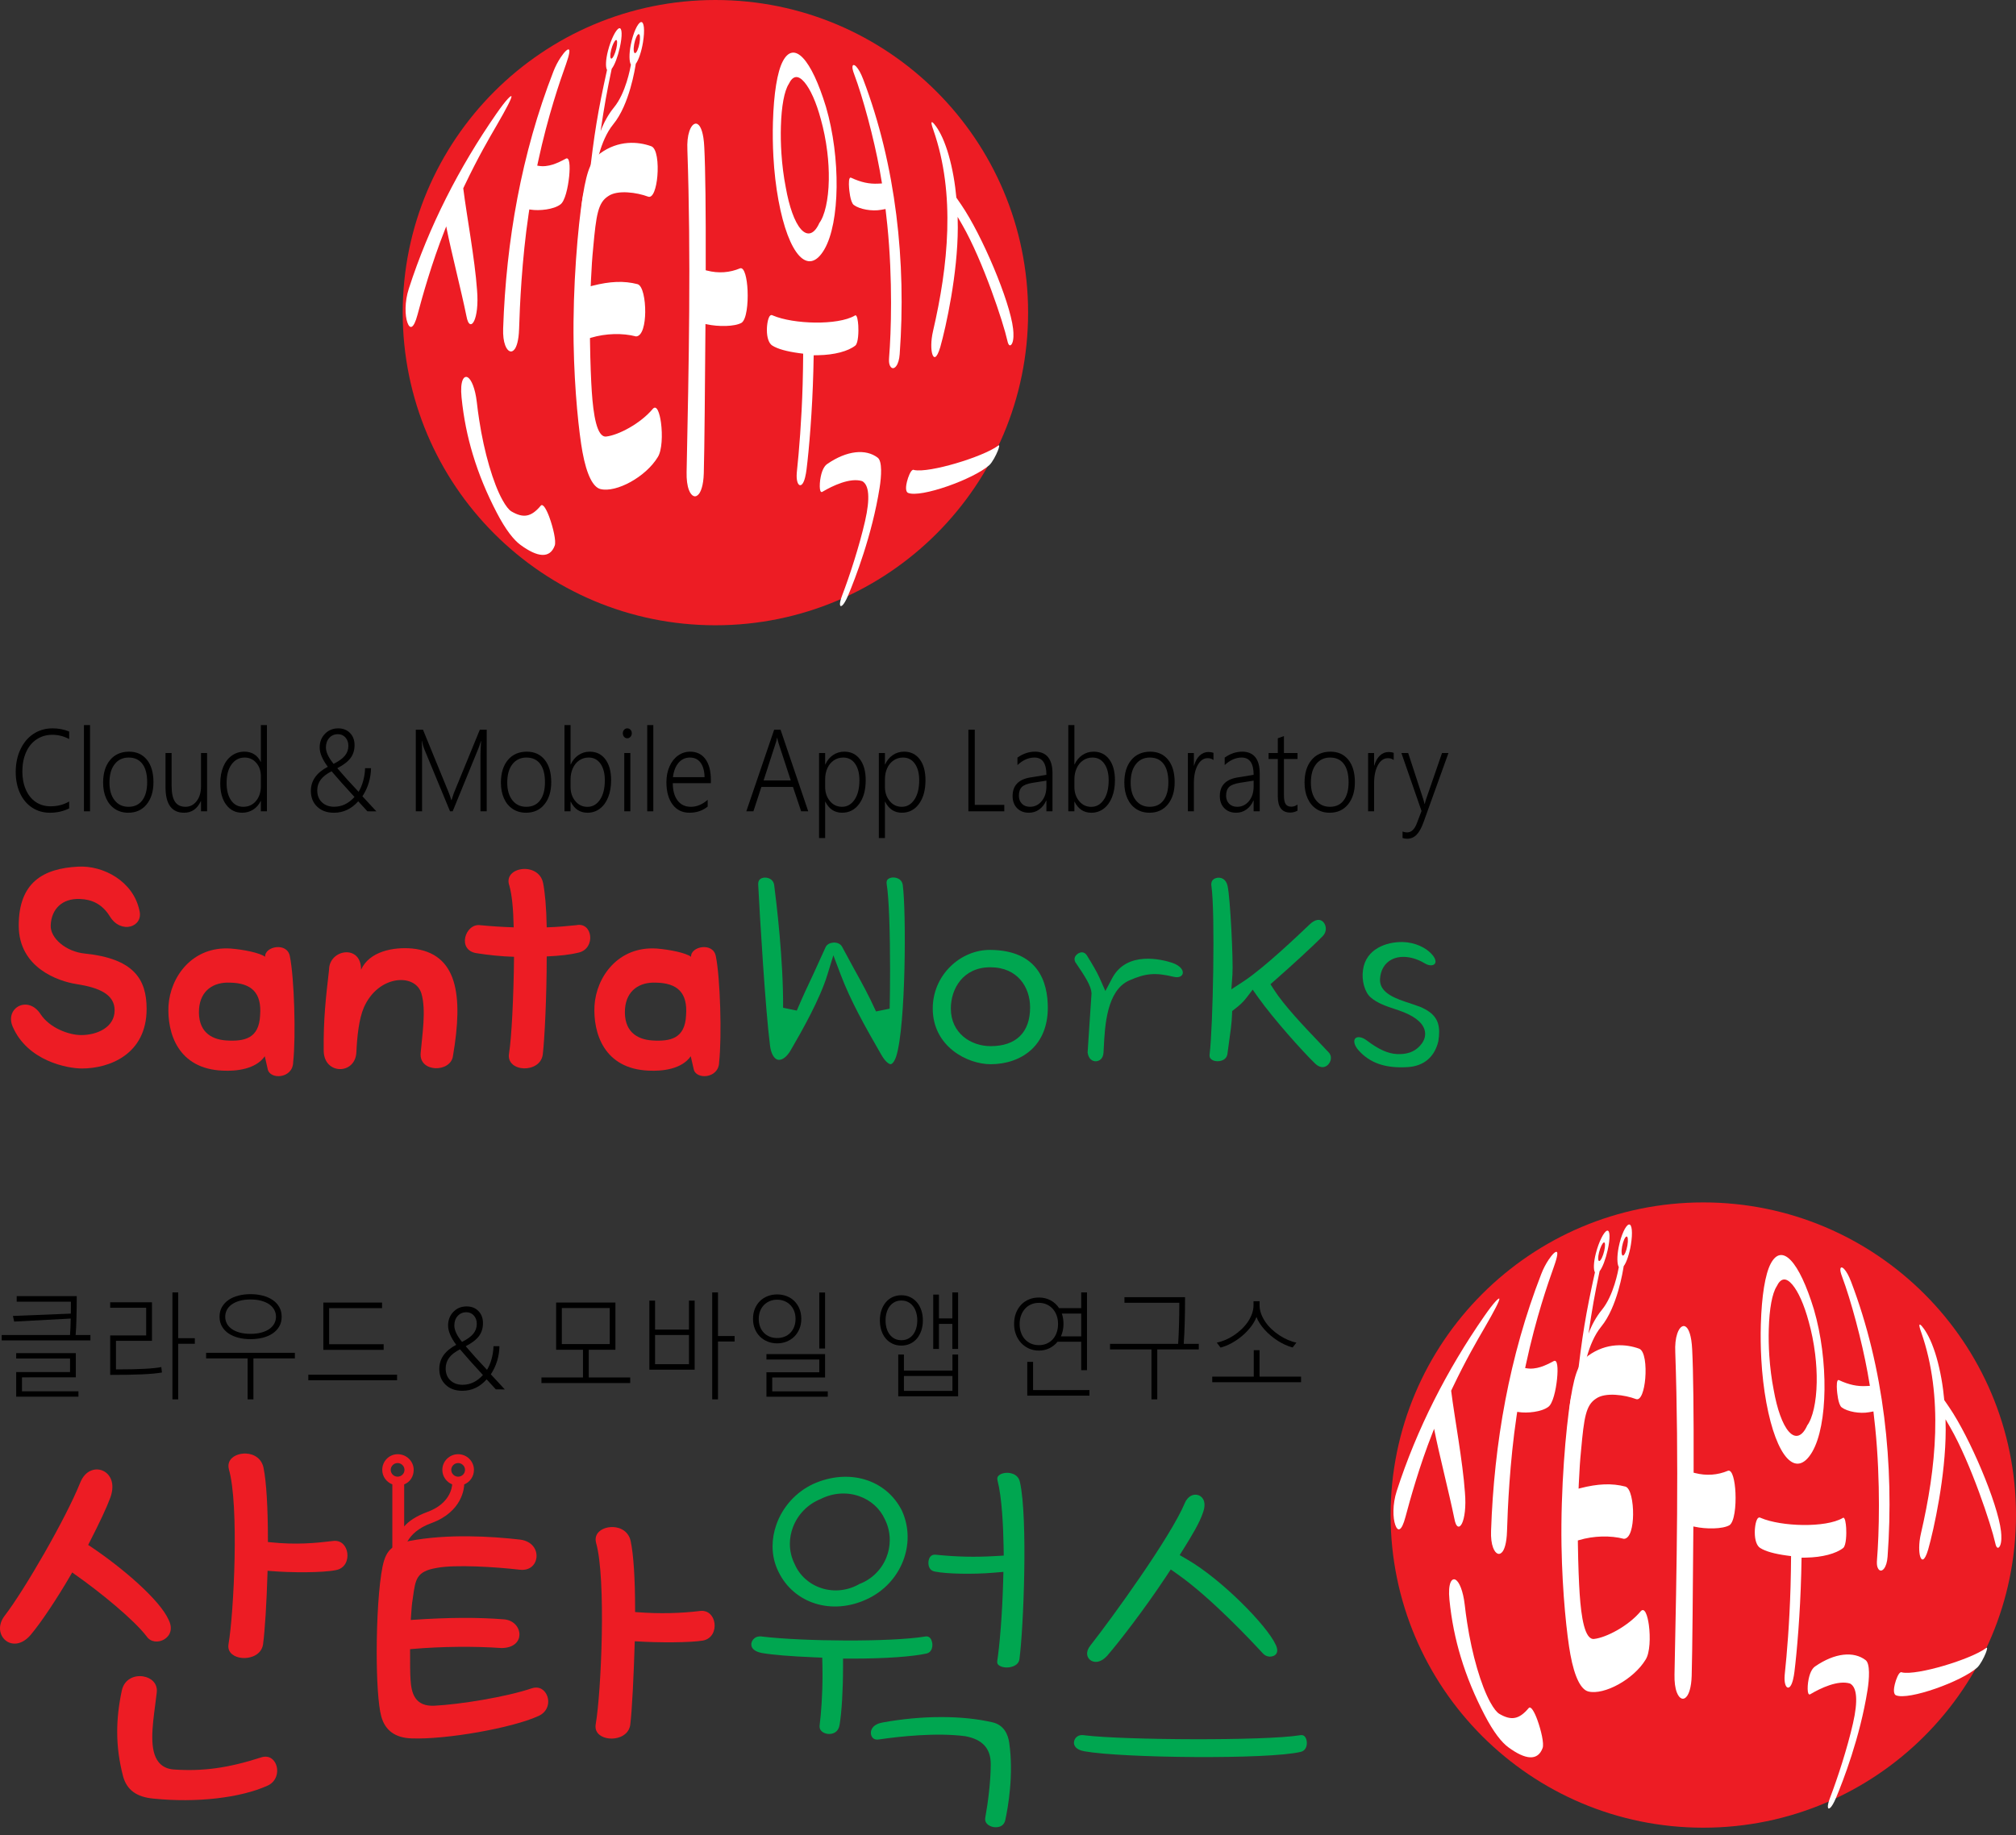 <?xml version="1.0" encoding="utf-8"?>
<!-- Generator: Adobe Illustrator 12.0.0, SVG Export Plug-In . SVG Version: 6.00 Build 51448)  -->
<!DOCTYPE svg PUBLIC "-//W3C//DTD SVG 1.1//EN" "http://www.w3.org/Graphics/SVG/1.1/DTD/svg11.dtd">
<svg  version="1.1" id="Layer_1" xmlns="http://www.w3.org/2000/svg" xmlns:xlink="http://www.w3.org/1999/xlink" width="375.489" height="341.852"
	 viewBox="0 0 375.489 341.852" overflow="visible" enable-background="new 0 0 375.489 341.852" xml:space="preserve">
<rect x="0" y="0" width="375.489" height="341.852" fill="#333333" stroke="none"/>
<g>
	<path fill="#ED1C24" d="M191.489,58.242C191.489,26.076,165.411,0,133.248,0c-32.169,0-58.242,26.076-58.242,58.242
		c0,32.165,26.073,58.241,58.242,58.241C165.411,116.483,191.489,90.407,191.489,58.242z"/>
	<g>
		<path fill="#FFFFFF" d="M119.759,7.884c0.37-2.256,0.208-3.911-0.386-3.766c-0.593,0.145-1.458,2.017-1.894,4.249
			c-0.331,1.696-0.295,3.133,0.032,3.682c-0.13,0.701-0.954,5.289-3.16,7.969c-1.032,1.255-1.897,2.831-2.49,4.427
			c0.718-4.847,1.136-7.184,2.071-11.63c0.564-0.715,1.132-2.271,1.508-3.948c0.495-2.207,0.447-3.785-0.13-3.599
			c-0.575,0.186-1.518,2.039-2.077,4.215c-0.425,1.653-0.474,3.044-0.171,3.544c-1.696,7.661-2.396,11.847-3.38,20.637
			c-0.593,0.757-1.153,2.499-1.346,4.507c-0.254,2.643,0.204,4.817,0.985,4.764c0.779-0.053,1.578-2.339,1.802-5.013
			c0.17-2.032,0.019-3.725-0.418-4.371c0.061-0.569,0.091-0.853,0.155-1.418c0.058-0.511,0.812-5.881,3.367-8.986
			c3.026-3.676,4.063-10.465,4.19-11.267C118.954,11.177,119.478,9.599,119.759,7.884z M114.732,7.453
			c0.26-0.078,0.281,0.635,0.059,1.588s-0.62,1.803-0.892,1.875c-0.271,0.071-0.307-0.659-0.072-1.606S114.474,7.53,114.732,7.453z
			 M109.514,40.163c-0.335,0.027-0.529-0.92-0.423-2.061c0.106-1.15,0.473-2.118,0.802-2.151c0.332-0.033,0.511,0.887,0.41,2.042
			C110.203,39.14,109.852,40.136,109.514,40.163z M118.303,9.901c-0.276,0.055-0.363-0.706-0.183-1.677s0.555-1.811,0.819-1.87
			c0.27-0.061,0.341,0.684,0.172,1.66S118.585,9.845,118.303,9.901z"/>
		<path fill="#FFFFFF" d="M104.424,10.699c-0.5,0.752-0.979,1.654-1.358,2.636c0.002-0.005,0.003-0.008,0.005-0.013
			c-5.951,15.299-8.8,31.529-9.358,47.878c-0.044,1.3,0.089,2.353,0.383,3.128c0.462,1.218,1.217,1.504,1.793,0.676
			c0.27-0.387,0.727-1.406,0.796-3.763c0.125-4.223,0.508-12.879,1.776-21.406c0.049-0.331,0.076-0.496,0.127-0.825
			c0.089,0.016,0.134,0.024,0.223,0.04c1.66,0.263,4.317-0.025,5.547-0.953c0.867-0.575,1.438-3.152,1.65-5.245
			c0.196-1.931,0.092-3.675-0.616-3.296c-1.543,0.828-3.259,1.664-5.153,1.329c-0.071-0.012-0.106-0.017-0.177-0.029
			c0.056-0.267,0.084-0.4,0.141-0.666c1.898-8.828,4.123-15.149,5.216-18.222c0.722-2.03,0.678-2.56,0.577-2.702
			C105.806,8.997,105.156,9.598,104.424,10.699z M92.461,21.175l0.004-0.007C85.503,31.194,79.88,42.2,76.145,53.774
			c-0.799,2.475-0.726,5.017-0.269,6.306c0.443,1.25,1.152,1.322,1.896-1.478c0.843-3.173,2.622-9.583,5.078-15.766
			c0.106-0.267,0.16-0.401,0.268-0.668c0.027,0.159,0.041,0.238,0.069,0.398c0.833,4.239,2.717,11.555,3.684,16.3
			c0.323,1.838,0.989,1.854,1.435,0.927c0.451-0.936,0.788-2.991,0.542-5.792c-0.397-5.696-1.968-14.11-2.529-18.651
			c-0.014-0.109-0.021-0.163-0.035-0.271c0.103-0.219,0.154-0.329,0.258-0.548c2.511-5.263,4.543-8.733,5.921-11.104
			c1.961-3.373,2.855-5.157,2.801-5.474C95.215,17.673,94.295,18.534,92.461,21.175z M85.966,74.038
			c0.385,3.848,1.105,7.324,2.1,10.626c1.127,3.744,2.602,7.276,4.454,10.839c1.679,3.23,3.171,5.085,4.406,5.995
			c3.194,2.353,5.486,2.594,6.391,0.156c0.307-0.826-0.284-3.338-0.979-5.258c-0.5-1.382-1.198-2.692-1.617-2.192
			c-1.78,2.124-3.239,2.364-5.447,1.081c-0.486-0.283-1.061-1.009-1.695-2.154c-1.713-3.091-3.409-8.839-4.321-14.865
			c-0.204-1.33-0.293-2.003-0.45-3.36c-0.304-2.588-1.025-4.195-1.661-4.59C86.415,69.862,85.65,70.881,85.966,74.038z"/>
		<path fill="#FFFFFF" d="M158.772,12.606c0.006,0.136,0.029,0.345,0.156,0.744c0.041,0.13,0.099,0.295,0.167,0.477
			c1.624,4.316,3.672,11.914,4.756,17.884c0.177,0.979,0.261,1.472,0.424,2.464c-0.274,0.013-0.41,0.02-0.686,0.034
			c-1.636,0.093-3.218-0.233-5.062-1.096c-0.47-0.22-0.443,1.057-0.386,1.852c0.021,0.278,0.201,2.708,0.882,3.217
			c1.081,0.809,3.39,1.219,5.096,0.904c0.328-0.059,0.49-0.089,0.815-0.146c0.143,1.183,0.21,1.78,0.331,2.979
			c1.038,10.24,0.702,20.159,0.343,24.534c-0.066,0.806-0.021,1.162,0.071,1.457c0.217,0.693,0.738,0.973,1.25,0.281
			c0.344-0.465,0.566-1.212,0.64-2.209c1.251-17.068-0.674-35.167-6.8-51.22c-0.428-1.12-0.867-1.894-1.271-2.331
			C159.053,11.949,158.746,12.014,158.772,12.606z M145.811,11.394c-1.04,1.954-1.693,6.027-1.847,11.324
			c-0.061,2.101-0.037,4.281,0.086,6.494c0.156,2.805,0.47,5.539,0.938,8.081c1.879,10.231,5.57,14.271,8.547,9.178
			c2.919-4.993,3.075-17.101,0.305-26.562C151.101,10.939,147.891,7.485,145.811,11.394z M149.843,15.327
			c1.081,1.282,2.183,3.694,3.042,6.896c0.508,1.799,0.935,3.9,1.194,6.023c0.221,1.803,0.319,3.575,0.29,5.269
			c-0.063,3.703-0.754,6.697-1.798,8.079c0.034-0.064,0.051-0.097,0.085-0.162c-0.941,2.189-2.239,2.675-3.486,1.254
			c-1.175-1.328-2.185-4.191-2.815-7.764c-0.4-2.035-0.67-4.184-0.813-6.354c-0.113-1.724-0.144-3.42-0.097-5.017
			c0.109-3.778,0.63-6.599,1.464-7.9C147.678,14.035,148.673,13.938,149.843,15.327z M159.215,58.785
			c-0.008,0.008-0.013,0.011-0.021,0.019c-3.18,1.842-11.405,1.607-15.246-0.032c-0.764-0.478-1.049,1.284-1.102,2.282
			c-0.004,0.166-0.006,0.249-0.01,0.414c-0.003,1.432,0.369,2.51,1.012,2.911c1.026,0.64,2.681,1.091,4.953,1.404
			c0.318,0.042,0.478,0.063,0.795,0.104c-0.01,1.126-0.017,1.687-0.034,2.805c-0.021,1.163-0.033,1.744-0.063,2.896
			c-0.196,6.794-0.694,12.676-1.045,15.954c-0.006,0.048-0.053,0.565-0.053,0.565c-0.049,0.688-0.018,1.199,0.103,1.621
			c0.199,0.697,0.593,0.868,0.958,0.398c0.413-0.532,0.643-1.747,0.759-2.673c0.471-3.765,1.072-10.842,1.265-18.294
			c0.03-1.184,0.045-1.779,0.065-2.973c0.337-0.006,0.504-0.008,0.84-0.014c3.034-0.054,5.605-0.743,6.936-1.813
			c0.551-0.513,0.597-2.65,0.532-3.705C159.806,59.822,159.648,58.482,159.215,58.785z M154.086,86.429
			c-0.004,0.004-0.006,0.006-0.01,0.01c-0.32,0.209-0.895,0.795-1.215,2.386c-0.163,0.814-0.22,1.732-0.141,2.288
			c0.073,0.511,0.254,0.672,0.538,0.457c1.772-1.047,5.079-2.652,7.326-1.939c1.284,0.692,1.508,3.189,0.539,7.431
			c-1.068,4.677-2.889,10.253-4.249,13.806c-0.699,1.827-0.336,2.021-0.293,2.035c0.046,0.016,0.498,0.131,1.398-2.013
			c1.276-3.041,4.448-11.191,5.849-20.009c0.346-2.175,0.511-4.963-0.351-5.618C161.253,83.568,157.736,83.913,154.086,86.429z"/>
		<path fill="#FFFFFF" d="M173.871,24.293c-0.005-0.013-0.008-0.021-0.013-0.034c4.158,11.938,2.727,25.329-0.072,37.401
			c-0.449,1.933-0.371,3.513-0.154,4.259c0.254,0.873,0.812,1.061,1.5-1.262c1.075-3.801,3.254-13.711,3.262-22.272
			c0-0.802-0.007-1.199-0.028-1.983c0.356,0.61,0.533,0.915,0.884,1.524c3.835,6.683,7.66,18.271,8.37,21.512
			c0.252,1.234,0.67,0.976,0.885,0.541c0.324-0.657,0.293-1.851,0.188-2.749c-0.601-5.172-5.791-17.434-9.648-23.074
			c-0.364-0.535-0.55-0.802-0.918-1.338c-0.072-0.767-0.116-1.147-0.212-1.896c-0.349-2.755-1.016-5.682-1.77-7.731
			c-0.809-2.291-1.727-3.624-2.199-4.15C173.458,22.497,173.267,22.628,173.871,24.293z M169.389,88.371
			c-0.188,0.414-0.354,0.913-0.472,1.394c-0.049,0.199-0.087,0.387-0.113,0.564c-0.166,1.095,0.133,1.407,0.328,1.49
			c2.333,0.989,12.246-2.573,15.13-5.167c0.546-0.491,1.264-1.858,1.587-2.68c0.231-0.591,0.414-1.244,0.045-0.936
			c-0.006,0.004-0.009,0.007-0.015,0.011s-0.009,0.007-0.015,0.011c-2.871,2.091-12.762,5.089-15.592,4.504
			c-0.007-0.001-0.011-0.003-0.018-0.004c-0.005-0.005-0.008-0.008-0.013-0.013C170.066,87.458,169.774,87.523,169.389,88.371z"/>
		<path fill="#FFFFFF" d="M128.393,24.452c-0.302,0.901-0.432,2.096-0.364,3.471c-0.001-0.008-0.001-0.012-0.003-0.02
			c0.69,19.976,0.267,40.126-0.143,60.05c-0.028,1.381,0.116,2.508,0.434,3.334c0.483,1.253,1.268,1.533,1.891,0.685
			c0.292-0.398,0.807-1.434,0.876-3.807c0.131-4.482,0.225-16.832,0.304-26.838c0.003-0.384,0.006-0.577,0.009-0.962
			c0.108,0.021,0.163,0.032,0.271,0.053c2.091,0.46,5.19,0.449,6.457-0.289c0.915-0.62,1.224-3.563,1.115-6.007
			c-0.1-2.244-0.572-4.382-1.389-4.138c-1.935,0.821-4.03,0.974-6.164,0.425c-0.098-0.025-0.147-0.037-0.245-0.062
			c0.001-0.334,0.001-0.502,0.002-0.836c0.028-10.345-0.058-17.983-0.268-22.095c-0.127-2.754-0.684-3.742-1.003-4.091
			C129.573,22.67,128.834,23.134,128.393,24.452z M111.753,28.592c-1.503,1.247-2.342,2.557-3.205,7.887
			c-0.921,5.691-1.888,16.941-1.711,27.452c0.151,8.97,1.02,16.842,1.654,20.291c0.792,4.3,1.985,6.553,3.355,6.889
			c2.93,0.718,8.438-2.26,10.669-5.958c0.798-1.247,0.902-4.179,0.593-6.443c-0.232-1.698-0.766-3.377-1.517-2.548
			c-2.316,2.769-6.431,4.911-8.687,5.161c-1.742,0.192-2.391-4.073-2.682-8.392c-0.136-2.012-0.276-5.447-0.327-9.137
			c-0.004-0.326-0.007-0.489-0.011-0.816c0.091-0.027,0.137-0.041,0.229-0.068c2.682-0.801,5.813-0.901,8.354-0.237
			c1.221-0.056,1.678-2.359,1.706-4.486c0.03-2.359-0.457-4.998-1.442-5.253c-2.507-0.65-5.118-0.538-8.427,0.311
			c-0.113,0.031-0.17,0.046-0.284,0.077c0.017-0.4,0.025-0.601,0.044-1c0.116-2.532,0.244-4.404,0.406-5.982
			c-0.005,0.04,0.026-0.298,0.026-0.298c0.542-5.945,0.88-8.284,2.766-9.486c1.726-1.246,5.405-0.698,7.445,0.075
			c0.938,0.356,1.549-1.671,1.732-3.83c0.203-2.401-0.081-5.172-1.137-5.555C118.868,26.364,115.211,26.058,111.753,28.592z"/>
	</g>
</g>
<g>
	<path d="M12.881,150.6c-1.078,0.537-2.271,0.806-3.578,0.806c-1.239,0-2.346-0.318-3.318-0.955s-1.726-1.534-2.258-2.69
		c-0.533-1.157-0.799-2.465-0.799-3.925c0-1.583,0.294-2.998,0.883-4.244s1.402-2.209,2.439-2.887
		c1.038-0.679,2.213-1.018,3.527-1.018c1.121,0,2.156,0.196,3.104,0.589v1.405c-0.992-0.53-2.032-0.796-3.123-0.796
		c-1.115,0-2.101,0.288-2.955,0.862c-0.855,0.575-1.509,1.383-1.961,2.422c-0.453,1.04-0.679,2.228-0.679,3.563
		c0,1.253,0.217,2.377,0.65,3.372c0.434,0.995,1.047,1.761,1.84,2.298s1.717,0.806,2.77,0.806c1.289,0,2.441-0.3,3.458-0.898V150.6z
		"/>
	<path d="M15.635,151.14v-16.063h1.134v16.063H15.635z"/>
	<path d="M23.881,151.405c-0.93,0-1.749-0.231-2.458-0.692c-0.709-0.461-1.256-1.117-1.64-1.968
		c-0.384-0.851-0.576-1.834-0.576-2.95c0-1.77,0.432-3.173,1.296-4.21c0.864-1.036,2.042-1.555,3.535-1.555
		c1.406,0,2.514,0.503,3.326,1.509c0.812,1.005,1.217,2.396,1.217,4.174c0,1.708-0.421,3.084-1.264,4.127
		C26.476,150.884,25.33,151.405,23.881,151.405z M23.964,141.125c-1.096,0-1.966,0.412-2.61,1.235
		c-0.644,0.823-0.966,1.965-0.966,3.425c0,1.385,0.319,2.483,0.957,3.296c0.638,0.813,1.501,1.219,2.592,1.219
		c1.108,0,1.964-0.402,2.568-1.208c0.604-0.806,0.906-1.929,0.906-3.369c0-1.494-0.297-2.634-0.892-3.419
		S25.072,141.125,23.964,141.125z"/>
	<path d="M37.438,151.14v-1.881H37.4c-0.669,1.431-1.705,2.146-3.105,2.146c-2.312,0-3.467-1.587-3.467-4.762v-6.363h1.134v6.104
		c0,1.35,0.211,2.34,0.632,2.97c0.422,0.63,1.072,0.945,1.953,0.945c0.836,0,1.528-0.351,2.073-1.053
		c0.546-0.703,0.818-1.622,0.818-2.758v-6.208h1.134v10.859H37.438z"/>
	<path d="M48.587,151.14v-1.922H48.55c-0.329,0.688-0.794,1.225-1.398,1.609c-0.604,0.386-1.29,0.578-2.058,0.578
		c-1.227,0-2.211-0.492-2.955-1.478c-0.743-0.984-1.115-2.321-1.115-4.009c0-1.15,0.186-2.173,0.557-3.068
		c0.372-0.896,0.901-1.589,1.589-2.082s1.465-0.739,2.332-0.739c1.418,0,2.434,0.634,3.047,1.901h0.037v-6.854h1.133v16.063H48.587z
		 M48.587,144.576c0-0.985-0.285-1.807-0.855-2.464c-0.569-0.658-1.294-0.987-2.174-0.987c-0.997,0-1.806,0.424-2.425,1.271
		c-0.619,0.847-0.929,1.994-0.929,3.44c0,1.377,0.278,2.466,0.836,3.265s1.31,1.198,2.258,1.198c0.991,0,1.787-0.363,2.388-1.09
		c0.601-0.727,0.901-1.651,0.901-2.774V144.576z"/>
	<path d="M70.104,151.15l-1.673-0.01l-1.71-1.866c-1.258,1.421-2.767,2.132-4.526,2.132c-1.295,0-2.335-0.375-3.118-1.125
		c-0.784-0.75-1.176-1.735-1.176-2.954c0-1.886,1.052-3.38,3.156-4.481c-1.011-1.35-1.516-2.551-1.516-3.604
		c0-1.013,0.326-1.858,0.979-2.536s1.474-1.018,2.464-1.018c0.916,0,1.653,0.289,2.213,0.868c0.56,0.579,0.84,1.326,0.84,2.242
		c0,0.95-0.251,1.76-0.753,2.428s-1.324,1.294-2.464,1.88c1.146,1.35,2.47,2.816,3.97,4.4c0.359-0.592,0.644-1.272,0.855-2.04
		c0.21-0.768,0.329-1.555,0.353-2.36h1.106c-0.037,1.907-0.571,3.653-1.601,5.237L70.104,151.15z M66.025,148.468
		c-1.803-1.957-3.225-3.553-4.266-4.786c-0.921,0.468-1.596,0.991-2.025,1.569c-0.43,0.578-0.645,1.243-0.645,1.993
		c0,0.929,0.292,1.669,0.877,2.22s1.341,0.826,2.27,0.826C63.673,150.29,64.936,149.683,66.025,148.468z M62.135,142.298
		c0.957-0.476,1.654-0.978,2.093-1.508c0.438-0.53,0.657-1.15,0.657-1.859c0-0.62-0.183-1.134-0.547-1.544
		c-0.365-0.409-0.829-0.614-1.391-0.614c-0.662,0-1.201,0.23-1.618,0.692s-0.626,1.057-0.626,1.787
		C60.703,140.111,61.18,141.127,62.135,142.298z"/>
	<path d="M89.491,151.14v-10.573c0-0.468,0.037-1.302,0.111-2.501h-0.037c-0.192,0.641-0.347,1.1-0.465,1.375l-4.787,11.699h-0.493
		l-4.806-11.617c-0.148-0.358-0.291-0.854-0.428-1.488H78.55c0.044,0.579,0.065,1.375,0.065,2.387v10.718h-1.171v-15.203h1.339
		l4.759,11.627c0.186,0.441,0.356,0.934,0.511,1.478h0.056c0.205-0.655,0.339-1.071,0.404-1.25s1.684-4.131,4.857-11.854h1.283
		v15.203H89.491z"/>
	<path d="M97.969,151.405c-0.929,0-1.748-0.231-2.457-0.692c-0.709-0.461-1.256-1.117-1.64-1.968
		c-0.384-0.851-0.576-1.834-0.576-2.95c0-1.77,0.432-3.173,1.296-4.21c0.864-1.036,2.042-1.555,3.535-1.555
		c1.406,0,2.515,0.503,3.326,1.509c0.811,1.005,1.217,2.396,1.217,4.174c0,1.708-0.421,3.084-1.264,4.127
		C100.564,150.884,99.418,151.405,97.969,151.405z M98.053,141.125c-1.097,0-1.967,0.412-2.61,1.235
		c-0.645,0.823-0.966,1.965-0.966,3.425c0,1.385,0.319,2.483,0.957,3.296s1.502,1.219,2.592,1.219c1.108,0,1.965-0.402,2.569-1.208
		s0.906-1.929,0.906-3.369c0-1.494-0.297-2.634-0.892-3.419C100.013,141.518,99.161,141.125,98.053,141.125z"/>
	<path d="M106.269,149.352v1.788h-1.133v-16.063h1.133v7.33h0.037c0.335-0.737,0.813-1.317,1.436-1.741s1.324-0.636,2.104-0.636
		c1.226,0,2.195,0.474,2.908,1.422c0.712,0.948,1.068,2.249,1.068,3.904c0,1.186-0.183,2.239-0.548,3.159s-0.882,1.632-1.551,2.135
		s-1.434,0.755-2.294,0.755c-1.406,0-2.447-0.685-3.122-2.054H106.269z M106.269,146.607c0,1.041,0.296,1.919,0.888,2.632
		c0.591,0.714,1.342,1.071,2.252,1.071c0.96,0,1.74-0.445,2.341-1.334c0.601-0.89,0.901-2.096,0.901-3.621
		c0-1.289-0.27-2.316-0.808-3.082c-0.539-0.766-1.273-1.148-2.202-1.148c-0.65,0-1.232,0.175-1.746,0.522
		c-0.514,0.349-0.914,0.835-1.198,1.459c-0.285,0.624-0.428,1.315-0.428,2.073V146.607z"/>
	<path d="M116.829,137.536c-0.223,0-0.417-0.087-0.581-0.263s-0.246-0.401-0.246-0.677c0-0.241,0.079-0.453,0.237-0.635
		s0.354-0.274,0.59-0.274s0.436,0.084,0.6,0.253c0.164,0.169,0.246,0.388,0.246,0.656c0,0.262-0.082,0.483-0.246,0.666
		S117.064,137.536,116.829,137.536z M116.272,151.14V140.28h1.133v10.859H116.272z"/>
	<path d="M120.548,151.14v-16.063h1.134v16.063H120.548z"/>
	<path d="M125.311,145.896c0,1.365,0.296,2.44,0.888,3.226s1.417,1.178,2.477,1.178c1.103,0,2.147-0.434,3.132-1.303v1.261
		c-0.948,0.765-2.079,1.147-3.393,1.147c-1.332,0-2.381-0.511-3.146-1.534c-0.765-1.022-1.147-2.416-1.147-4.179
		c0-1.061,0.19-2.027,0.571-2.898s0.911-1.55,1.589-2.035s1.429-0.729,2.253-0.729c1.227,0,2.178,0.461,2.854,1.384
		c0.675,0.923,1.013,2.213,1.013,3.873v0.609H125.311z M131.23,144.78c-0.025-1.156-0.272-2.055-0.743-2.695
		c-0.471-0.64-1.131-0.96-1.979-0.96c-0.861,0-1.571,0.327-2.129,0.981c-0.558,0.653-0.904,1.545-1.041,2.674H131.23z"/>
	<path d="M149.218,151.14l-1.523-4.542h-5.882l-1.487,4.542h-1.319l5.185-15.203h1.189l5.157,15.203H149.218z M144.765,137.455
		h-0.037c-0.037,0.228-0.088,0.454-0.153,0.678c-0.065,0.224-0.849,2.643-2.351,7.257h5.063l-2.244-6.838
		C144.92,138.179,144.827,137.813,144.765,137.455z"/>
	<path d="M153.688,149.35v6.774h-1.134V140.28h1.134v2.128h0.037c0.334-0.744,0.812-1.327,1.431-1.747
		c0.619-0.421,1.322-0.631,2.108-0.631c1.227,0,2.196,0.474,2.908,1.421c0.712,0.947,1.068,2.247,1.068,3.9
		c0,1.832-0.402,3.299-1.208,4.401c-0.805,1.103-1.867,1.653-3.187,1.653c-1.394,0-2.434-0.685-3.121-2.056H153.688z
		 M153.688,146.602c0,1.033,0.294,1.908,0.882,2.624c0.589,0.716,1.342,1.074,2.258,1.074c0.96,0,1.74-0.444,2.341-1.333
		s0.901-2.094,0.901-3.616c0-1.288-0.27-2.314-0.809-3.079s-1.272-1.147-2.201-1.147c-0.656,0-1.243,0.176-1.761,0.527
		c-0.517,0.352-0.915,0.835-1.193,1.452c-0.279,0.617-0.418,1.307-0.418,2.071V146.602z"/>
	<path d="M164.824,149.35v6.774h-1.134V140.28h1.134v2.128h0.037c0.334-0.744,0.812-1.327,1.431-1.747
		c0.619-0.421,1.322-0.631,2.108-0.631c1.227,0,2.196,0.474,2.908,1.421c0.712,0.947,1.068,2.247,1.068,3.9
		c0,1.832-0.402,3.299-1.208,4.401c-0.805,1.103-1.867,1.653-3.187,1.653c-1.394,0-2.434-0.685-3.121-2.056H164.824z
		 M164.824,146.602c0,1.033,0.294,1.908,0.882,2.624c0.589,0.716,1.342,1.074,2.258,1.074c0.96,0,1.74-0.444,2.341-1.333
		s0.901-2.094,0.901-3.616c0-1.288-0.27-2.314-0.809-3.079s-1.272-1.147-2.201-1.147c-0.656,0-1.243,0.176-1.761,0.527
		c-0.517,0.352-0.915,0.835-1.193,1.452c-0.279,0.617-0.418,1.307-0.418,2.071V146.602z"/>
	<path d="M180.368,151.14v-15.203h1.189v14.005h5.498v1.198H180.368z"/>
	<path d="M194.897,151.14v-1.997h-0.037c-0.316,0.709-0.754,1.264-1.312,1.663s-1.19,0.599-1.897,0.599
		c-0.924,0-1.664-0.284-2.219-0.853s-0.832-1.318-0.832-2.249c0-1.958,1.106-3.116,3.32-3.474l2.977-0.486
		c0-2.145-0.744-3.218-2.23-3.218c-1.104,0-2.157,0.468-3.161,1.402v-1.393c1.034-0.736,2.122-1.104,3.263-1.104
		c1.065,0,1.876,0.339,2.431,1.018s0.832,1.69,0.832,3.033v7.059H194.897z M189.771,148.231c0,0.614,0.188,1.112,0.563,1.495
		c0.376,0.383,0.876,0.574,1.503,0.574c0.874,0,1.604-0.353,2.186-1.06c0.584-0.707,0.875-1.619,0.875-2.737v-1.076l-2.559,0.404
		c-0.967,0.151-1.637,0.41-2.01,0.775C189.958,146.973,189.771,147.514,189.771,148.231z"/>
	<path d="M200.111,149.352v1.788h-1.134v-16.063h1.134v7.33h0.037c0.334-0.737,0.813-1.317,1.435-1.741
		c0.623-0.424,1.324-0.636,2.104-0.636c1.227,0,2.196,0.474,2.908,1.422c0.712,0.948,1.068,2.249,1.068,3.904
		c0,1.186-0.183,2.239-0.548,3.159s-0.883,1.632-1.552,2.135s-1.434,0.755-2.295,0.755c-1.405,0-2.446-0.685-3.121-2.054H200.111z
		 M200.111,146.607c0,1.041,0.296,1.919,0.887,2.632c0.592,0.714,1.343,1.071,2.253,1.071c0.96,0,1.74-0.445,2.341-1.334
		s0.901-2.096,0.901-3.621c0-1.289-0.27-2.316-0.809-3.082s-1.272-1.148-2.201-1.148c-0.65,0-1.232,0.175-1.746,0.522
		c-0.515,0.349-0.914,0.835-1.199,1.459s-0.427,1.315-0.427,2.073V146.607z"/>
	<path d="M214.084,151.405c-0.929,0-1.748-0.231-2.457-0.692c-0.709-0.461-1.256-1.117-1.64-1.968
		c-0.385-0.851-0.576-1.834-0.576-2.95c0-1.77,0.432-3.173,1.296-4.21c0.864-1.036,2.042-1.555,3.535-1.555
		c1.405,0,2.515,0.503,3.326,1.509c0.812,1.005,1.217,2.396,1.217,4.174c0,1.708-0.421,3.084-1.264,4.127
		C216.679,150.884,215.533,151.405,214.084,151.405z M214.168,141.125c-1.097,0-1.967,0.412-2.61,1.235
		c-0.645,0.823-0.967,1.965-0.967,3.425c0,1.385,0.319,2.483,0.957,3.296s1.502,1.219,2.592,1.219c1.108,0,1.965-0.402,2.568-1.208
		c0.604-0.806,0.906-1.929,0.906-3.369c0-1.494-0.297-2.634-0.892-3.419S215.276,141.125,214.168,141.125z"/>
	<path d="M226.016,141.591c-0.272-0.234-0.634-0.352-1.084-0.352c-0.76,0-1.378,0.432-1.854,1.296
		c-0.476,0.863-0.713,1.98-0.713,3.35v5.255h-1.115V140.28h1.115v2.346h0.037c0.229-0.803,0.575-1.426,1.042-1.869
		c0.467-0.442,1.009-0.664,1.626-0.664c0.364,0,0.68,0.055,0.945,0.165V141.591z"/>
	<path d="M233.494,151.14v-1.997h-0.037c-0.316,0.709-0.753,1.264-1.312,1.663s-1.19,0.599-1.897,0.599
		c-0.924,0-1.663-0.284-2.219-0.853c-0.555-0.569-0.832-1.318-0.832-2.249c0-1.958,1.106-3.116,3.32-3.474l2.977-0.486
		c0-2.145-0.743-3.218-2.231-3.218c-1.103,0-2.156,0.468-3.16,1.402v-1.393c1.035-0.736,2.122-1.104,3.263-1.104
		c1.065,0,1.876,0.339,2.431,1.018s0.832,1.69,0.832,3.033v7.059H233.494z M228.368,148.231c0,0.614,0.188,1.112,0.563,1.495
		s0.876,0.574,1.503,0.574c0.874,0,1.603-0.353,2.187-1.06c0.582-0.707,0.874-1.619,0.874-2.737v-1.076l-2.559,0.404
		c-0.968,0.151-1.638,0.41-2.009,0.775C228.554,146.973,228.368,147.514,228.368,148.231z"/>
	<path d="M241.668,151.022c-0.44,0.234-0.89,0.352-1.348,0.352c-1.55,0-2.324-1.003-2.324-3.009v-6.97h-1.719v-1.115h1.719v-2.744
		l1.143-0.413v3.156h2.529v1.115h-2.529v6.784c0,0.745,0.105,1.281,0.316,1.608c0.211,0.327,0.567,0.491,1.069,0.491
		c0.402,0,0.784-0.131,1.144-0.393V151.022z"/>
	<path d="M247.651,151.405c-0.929,0-1.748-0.231-2.457-0.692c-0.709-0.461-1.256-1.117-1.64-1.968s-0.576-1.834-0.576-2.95
		c0-1.77,0.432-3.173,1.296-4.21c0.864-1.036,2.043-1.555,3.535-1.555c1.406,0,2.515,0.503,3.326,1.509
		c0.811,1.005,1.217,2.396,1.217,4.174c0,1.708-0.422,3.084-1.264,4.127C250.247,150.884,249.101,151.405,247.651,151.405z
		 M247.735,141.125c-1.097,0-1.967,0.412-2.61,1.235c-0.645,0.823-0.966,1.965-0.966,3.425c0,1.385,0.318,2.483,0.956,3.296
		s1.502,1.219,2.592,1.219c1.108,0,1.965-0.402,2.569-1.208c0.604-0.806,0.905-1.929,0.905-3.369c0-1.494-0.298-2.634-0.892-3.419
		C249.695,141.518,248.844,141.125,247.735,141.125z"/>
	<path d="M259.583,141.591c-0.271-0.234-0.633-0.352-1.084-0.352c-0.76,0-1.378,0.432-1.854,1.296
		c-0.476,0.863-0.713,1.98-0.713,3.35v5.255h-1.115V140.28h1.115v2.346h0.037c0.229-0.803,0.576-1.426,1.042-1.869
		c0.466-0.442,1.009-0.664,1.626-0.664c0.364,0,0.68,0.055,0.945,0.165V141.591z"/>
	<path d="M262.084,156.249c-0.322,0-0.606-0.048-0.854-0.145v-1.198c0.285,0.11,0.567,0.165,0.847,0.165
		c0.788,0,1.396-0.572,1.824-1.716l0.865-2.273l-3.75-10.802h1.263l2.832,8.672c0.093,0.303,0.161,0.572,0.205,0.806h0.046
		l0.103-0.372l0.111-0.393l3.008-8.713h1.198l-4.643,12.899c-0.384,1.068-0.819,1.847-1.305,2.336S262.765,156.249,262.084,156.249z
		"/>
</g>
<g>
	<path fill="#ED1C24" d="M27.308,187.941c0,8.498-6.96,11.108-12.045,11.108c-2.743,0-10.165-1.405-12.916-7.831
		c-1.467-3.475,2.879-5.885,5.222-2.272c1.676,2.539,5.222,3.878,7.558,3.878c3.015,0,6.222-1.472,6.222-4.611
		c0-2.946-2.808-4.217-7.088-4.883c-3.479-0.535-10.773-3.082-10.773-10.905c0-8.031,4.554-10.641,11.042-10.974
		c4.75-0.267,10.3,2.746,11.437,8.161c0.806,3.075-3.405,4.484-5.483,1.141c-1.472-2.412-3.479-3.214-5.621-3.28
		c-3.279-0.134-5.286,1.87-5.418,4.883c-0.136,2.408,2.878,4.952,6.355,5.284C24.891,178.579,27.308,182.391,27.308,187.941z"/>
	<path fill="#ED1C24" d="M49.852,199.114l-0.537-2.342c-1.67,2.413-5.282,2.808-7.828,2.679
		c-8.361-0.337-10.368-7.028-10.104-12.107c0.34-5.351,4.421-11.107,11.577-10.64c2.476,0.2,5.418,0.801,6.426,1.537
		c-0.139-1.94,4.146-2.811,4.608-0.063c0.809,3.944,1.141,14.85,0.608,19.731C54.53,200.991,50.184,201.188,49.852,199.114z
		 M42.823,183.059c-3.007-0.136-5.48,1.406-5.751,4.883c-0.264,4.081,2.072,5.687,5.086,5.888c3.343,0.203,6.091-0.334,6.287-4.679
		C48.778,184.933,46.843,183.124,42.823,183.059z"/>
	<path fill="#ED1C24" d="M78.349,196.171c0.266-3.211,1.069-8.028,0.136-11.105c-1.141-3.813-8.034-3.479-10.707,2.61
		c-0.937,2.14-1.27,5.484-1.403,8.359c-0.201,4.217-6.022,4.217-6.086-0.265c-0.068-5.887,0.396-9.9,0.999-15.118
		c0-3.814,6.021-4.819,5.957,0c1.539-3.414,6.017-4.28,9.564-3.948c8.427,0.87,9.5,8.698,7.558,20.004
		C83.967,199.851,78.014,199.851,78.349,196.171z"/>
	<path fill="#ED1C24" d="M101.829,178.178c0,7.422-0.4,15.519-0.736,18.262c-0.465,3.615-6.89,3.343-6.285-0.201
		c0.462-2.675,0.869-10.639,0.931-17.997c-2.411-0.063-4.812-0.332-6.954-0.667c-3.748-0.534-2.146-5.62,0.67-5.219
		c2.073,0.203,4.139,0.332,6.222,0.401c-0.074-3.613-0.339-6.088-0.807-7.76c-1.276-3.546,5.486-4.546,6.29-0.468
		c0.337,1.735,0.601,4.415,0.668,8.228c2.072-0.069,3.473-0.198,5.486-0.401c3.077-0.669,3.681,4.282,0.537,5.086
		C105.91,177.909,104.305,178.042,101.829,178.178z"/>
	<path fill="#ED1C24" d="M129.192,199.114l-0.538-2.342c-1.675,2.413-5.287,2.808-7.827,2.679
		c-8.359-0.337-10.369-7.028-10.1-12.107c0.332-5.351,4.411-11.107,11.57-10.64c2.476,0.2,5.422,0.801,6.423,1.537
		c-0.132-1.94,4.146-2.811,4.614-0.063c0.809,3.944,1.137,14.85,0.605,19.731C133.872,200.991,129.526,201.188,129.192,199.114z
		 M122.165,183.059c-3.007-0.136-5.486,1.406-5.756,4.883c-0.266,4.081,2.076,5.687,5.085,5.888
		c3.348,0.203,6.091-0.334,6.287-4.679C128.114,184.933,126.178,183.124,122.165,183.059z"/>
	<path fill="#00A650" d="M165.414,163.765c-0.129,0.104-0.289,0.282-0.289,0.661c0,0.084,0.009,0.177,0.024,0.283
		c0.432,2.54,0.632,9.154,0.632,15.929c0,2.466-0.028,4.949-0.076,7.267l-2.541,0.519c-1.351-2.996-2.749-5.518-4.1-7.952
		c0,0-2.176-4.022-2.253-4.159c-0.354-0.585-1.06-0.756-1.608-0.716c-0.537,0.038-1.196,0.292-1.446,0.887l-2.281,5.011
		c-0.893,1.88-1.903,4.017-3.068,6.769l-2.553-0.529c0.067-8.858-1.255-19.715-1.657-22.831c-0.17-1.234-1.293-1.46-1.865-1.406
		c-0.54,0.053-1.169,0.318-1.115,1.294c0.286,5.697,1.346,23.384,2.203,30.008c0.186,1.47,0.752,2.475,1.479,2.625
		c0.728,0.144,1.646-0.529,2.339-1.719c2.281-3.909,5.472-9.61,6.839-14.037l1.141-3.699l1.369,3.619
		c1.831,4.833,4.493,9.586,7.533,14.859c0.844,1.482,1.54,1.828,1.8,1.8c0.188-0.021,0.641-0.354,1.011-1.482
		c1.804-5.751,1.862-27.087,1.215-31.855c-0.08-0.629-0.41-1.063-0.986-1.29C166.558,163.374,165.821,163.435,165.414,163.765z"/>
	<path fill="#00A650" d="M177.003,180.063c-2.114,2.084-3.275,4.86-3.275,7.811c0,7.082,6.438,10.38,10.784,10.38
		c2.928,0,5.579-0.924,7.465-2.602c2.08-1.849,3.182-4.586,3.182-7.908c0-4.882-1.859-10.719-10.72-10.782
		C181.732,176.933,179.025,178.062,177.003,180.063z M177.099,187.874c0-3.695,2.296-7.681,7.346-7.681
		c5.121,0,7.416,3.76,7.416,7.482c0,4.648-2.609,7.213-7.349,7.213C180.832,194.889,177.099,192.479,177.099,187.874z"/>
	<path fill="#00A650" d="M200.862,177.595c-0.089,0.051-0.725,0.428-0.725,1.095c0,0.158,0.043,0.34,0.136,0.533
		c0.057,0.081,0.113,0.168,0.113,0.168c1.706,2.51,2.833,4.254,2.91,5.599l0.006,0.079l-0.402,6.012c0,0-0.309,4.739-0.328,4.999
		c0.173,1.221,0.9,1.646,1.548,1.628c0.611-0.025,1.345-0.453,1.412-1.61c0-0.006,0.057-0.977,0.057-0.977
		c0.194-3.973,0.537-10.627,4.745-12.475c3.061-1.349,4.84-1.497,8.266-0.677c0.977,0.24,1.538-0.114,1.68-0.566
		c0.171-0.6-0.36-1.489-1.948-2.04c-1.912-0.627-8.434-2.293-11.173,2.847l-1.277,2.406l-1.106-2.486
		c-0.519-1.159-1.319-2.496-2.327-4.125C201.91,177.138,201.162,177.429,200.862,177.595z"/>
	<path fill="#00A650" d="M226.653,163.539c-0.286,0.05-1.198,0.317-1.027,1.458v0.007c0.741,4.998,0.289,26.479-0.33,31.401
		c-0.06,0.441,0.047,0.739,0.351,0.962c0.49,0.376,1.373,0.444,2.046,0.15c0.549-0.237,0.855-0.644,0.927-1.226
		c0-0.003,0.271-2.001,0.271-2.001c0.238-1.674,0.543-3.76,0.584-5.316l0.023-0.62l0.484-0.385c0.879-0.688,1.451-1.144,2.242-2.174
		l1.092-1.43l1.045,1.47c2.78,3.912,8.187,9.972,10.547,12.259c1.187,1.138,2.03,0.653,2.432,0.264
		c0.455-0.449,0.903-1.473,0.148-2.293l-1.824-1.928c-2.738-2.873-6.492-6.803-8.422-9.83l-0.611-0.958l0.858-0.753
		c3.081-2.71,7.026-6.303,8.883-8.219c0.909-0.953,0.585-2.123,0.065-2.649c-0.62-0.612-1.523-0.449-2.477,0.454
		c-2.115,2.015-8.549,8.155-12.361,10.649l-2.249,1.467l0.194-2.676c0.184-2.521-0.398-14.387-0.905-16.597
		C228.347,163.706,227.385,163.398,226.653,163.539z"/>
	<path fill="#00A650" d="M253.862,180.698v0.013c-0.289,1.945,0.324,4.137,1.428,5.091c1.237,1.089,2.945,1.659,4.457,2.159
		l0.796,0.267c2.691,0.929,4.291,2.114,4.758,3.535c0.194,0.6,0.283,1.529-0.425,2.553c-1.376,1.948-3.335,2.102-4.687,2.047
		c-1.688-0.084-3.418-0.866-5.637-2.547c-0.994-0.745-1.8-0.714-2.125-0.369c-0.33,0.357-0.283,1.189,0.582,2.186
		c2.121,2.407,5.031,3.415,9.15,3.162c3.011-0.167,5.047-1.877,5.737-4.823c0.098-0.62,0.153-1.187,0.153-1.701
		c0-2.27-1.009-3.575-3.405-4.657c-0.006,0.006-1.972-0.693-1.972-0.693c-2.585-0.832-5.796-1.874-5.637-4.543
		c0.101-1.652,0.856-2.935,2.134-3.607c1.65-0.871,4.017-0.613,6.168,0.679c0.897,0.543,1.608,0.437,1.886,0.114
		c0.295-0.339,0.142-0.975-0.384-1.609c-1.192-1.458-3.329-2.402-5.571-2.463C258.197,175.439,254.396,176.771,253.862,180.698z"/>
</g>
<g>
	<path d="M14.297,241.451c0,0.647-0.005,1.315-0.015,2.004c-0.009,0.688-0.022,1.356-0.038,2.003
		c-0.016,0.647-0.037,1.252-0.062,1.813c-0.025,0.562-0.057,1.038-0.095,1.431h2.756v1.002H0.313v-1.002h12.734
		c0.032-0.392,0.058-0.853,0.077-1.383c0.02-0.53,0.035-1.091,0.048-1.683l-10.533,0.565l-0.232-1.054l10.784-0.431
		c0.006-0.393,0.011-0.775,0.014-1.147c0.003-0.372,0.004-0.73,0.004-1.074H3.109v-1.044H14.297z M14.125,252.076v4.513H4.094v2.595
		h10.516v1.002H3.016v-4.578h10.031v-2.529H3.016v-1.002H14.125z"/>
	<path d="M20.523,248.779h6.703v-5.149h-6.703v-1.022h7.781v7.174h-6.703v5.326c2.161,0,3.937-0.036,5.326-0.109
		c1.39-0.073,2.429-0.183,3.116-0.328l0.121,1.013c-0.44,0.076-0.964,0.144-1.574,0.203c-0.61,0.059-1.311,0.105-2.104,0.141
		c-0.792,0.034-1.684,0.061-2.675,0.078c-0.99,0.018-2.086,0.025-3.288,0.025V248.779z M33.194,250.339v10.347h-1.078v-19.922h1.078
		v8.531h3.094v1.044H33.194z"/>
	<path d="M47.201,253.058v7.628h-1.078v-7.628h-7.734v-1.044H54.92v1.044H47.201z M46.658,249.474c-0.806,0-1.558-0.089-2.258-0.268
		c-0.7-0.18-1.31-0.445-1.83-0.797c-0.52-0.352-0.931-0.787-1.23-1.307c-0.301-0.521-0.451-1.122-0.451-1.804
		c0-0.689,0.152-1.296,0.455-1.819s0.715-0.963,1.236-1.318c0.52-0.354,1.13-0.621,1.83-0.801c0.699-0.179,1.449-0.269,2.248-0.269
		c0.811,0,1.57,0.091,2.276,0.274c0.706,0.182,1.321,0.451,1.844,0.806c0.523,0.354,0.935,0.794,1.235,1.317
		c0.3,0.524,0.45,1.127,0.45,1.81c0,0.688-0.151,1.294-0.455,1.813c-0.304,0.521-0.717,0.956-1.24,1.308s-1.138,0.615-1.844,0.791
		S47.463,249.474,46.658,249.474z M46.658,242.083c-0.78,0-1.463,0.085-2.049,0.254c-0.585,0.169-1.076,0.398-1.472,0.688
		c-0.396,0.289-0.694,0.629-0.892,1.018c-0.198,0.39-0.297,0.809-0.297,1.257s0.099,0.864,0.297,1.251
		c0.198,0.386,0.496,0.722,0.892,1.008c0.396,0.286,0.888,0.512,1.477,0.677s1.27,0.248,2.044,0.248
		c0.773,0,1.457-0.083,2.048-0.248c0.592-0.165,1.087-0.391,1.486-0.677s0.701-0.622,0.906-1.008
		c0.205-0.387,0.307-0.803,0.307-1.251c0-0.441-0.101-0.858-0.302-1.251s-0.501-0.734-0.9-1.023s-0.896-0.519-1.486-0.688
		C48.124,242.168,47.438,242.083,46.658,242.083z"/>
	<path d="M57.427,257.139v-1.044h16.531v1.044H57.427z M71.161,243.698h-9.859v6.722h10.156v1.044H60.224v-8.81h10.938V243.698z"/>
	<path d="M94.022,258.837l-1.673-0.011l-1.71-1.866c-1.258,1.422-2.767,2.132-4.526,2.132c-1.295,0-2.335-0.375-3.118-1.126
		c-0.784-0.75-1.176-1.734-1.176-2.953c0-1.886,1.052-3.38,3.156-4.481c-1.011-1.35-1.516-2.551-1.516-3.604
		c0-1.013,0.326-1.857,0.979-2.536s1.474-1.018,2.464-1.018c0.916,0,1.653,0.289,2.213,0.868c0.56,0.578,0.84,1.325,0.84,2.241
		c0,0.95-0.251,1.76-0.753,2.428s-1.324,1.294-2.464,1.88c1.146,1.35,2.47,2.816,3.97,4.4c0.359-0.592,0.644-1.272,0.855-2.04
		c0.21-0.768,0.329-1.555,0.353-2.36h1.106c-0.037,1.907-0.571,3.653-1.601,5.236L94.022,258.837z M89.944,256.154
		c-1.803-1.957-3.225-3.553-4.266-4.786c-0.921,0.469-1.596,0.991-2.025,1.569c-0.43,0.578-0.645,1.243-0.645,1.993
		c0,0.929,0.292,1.669,0.877,2.22s1.341,0.825,2.27,0.825C87.592,257.976,88.855,257.369,89.944,256.154z M86.054,249.984
		c0.957-0.476,1.654-0.978,2.093-1.509c0.438-0.529,0.657-1.149,0.657-1.859c0-0.619-0.183-1.134-0.547-1.544
		c-0.365-0.409-0.829-0.614-1.391-0.614c-0.662,0-1.201,0.23-1.618,0.691c-0.417,0.462-0.626,1.058-0.626,1.787
		C84.622,247.798,85.099,248.813,86.054,249.984z"/>
	<path d="M114.626,242.654v8.797h-4.966v5.156h7.719v1.047h-16.531v-1.044h7.734v-5.158h-5v-8.798H114.626z M113.567,250.389v-6.712
		h-8.925v6.712H113.567z"/>
	<path d="M120.949,255.161v-12.866h1.059v5.391h6.316v-5.391h1.059v12.866H120.949z M128.324,248.698h-6.316v5.44h6.316V248.698z
		 M133.729,249.911v10.774h-1.078v-19.922h1.078v8.125h3.094v1.022H133.729z"/>
	<path d="M144.742,250.255c-0.632,0-1.221-0.109-1.766-0.33c-0.545-0.22-1.021-0.529-1.427-0.929s-0.724-0.88-0.953-1.44
		s-0.344-1.182-0.344-1.863c0-0.703,0.116-1.334,0.349-1.895c0.232-0.562,0.55-1.038,0.953-1.431
		c0.402-0.392,0.878-0.695,1.427-0.908c0.549-0.214,1.136-0.32,1.762-0.32s1.214,0.104,1.762,0.315
		c0.548,0.209,1.026,0.513,1.432,0.908s0.725,0.874,0.958,1.436c0.232,0.561,0.349,1.191,0.349,1.895
		c0,0.682-0.116,1.303-0.349,1.863s-0.552,1.041-0.958,1.44s-0.883,0.709-1.432,0.929
		C145.956,250.146,145.368,250.255,144.742,250.255z M144.742,242.12c-0.489,0-0.942,0.086-1.357,0.258s-0.776,0.413-1.083,0.723
		c-0.307,0.311-0.547,0.686-0.721,1.125c-0.174,0.441-0.261,0.93-0.261,1.467c0,0.551,0.085,1.046,0.256,1.486
		s0.409,0.815,0.716,1.125c0.307,0.31,0.668,0.547,1.083,0.712s0.871,0.248,1.367,0.248c0.49,0,0.945-0.083,1.367-0.248
		c0.421-0.165,0.784-0.402,1.088-0.712s0.542-0.685,0.716-1.125c0.174-0.44,0.261-0.936,0.261-1.486
		c0-0.537-0.087-1.025-0.261-1.467c-0.173-0.439-0.414-0.814-0.721-1.125c-0.307-0.31-0.669-0.551-1.088-0.723
		C145.687,242.206,145.232,242.12,144.742,242.12z M142.752,260.201v-4.563h9.844v-2.373h-9.844v-1.002h10.922v4.356h-9.844v2.579
		h10.344v1.002H142.752z M152.596,240.779h1.078v10.438h-1.078V240.779z"/>
	<path d="M167.884,250.672c-0.607,0-1.158-0.117-1.654-0.352c-0.495-0.234-0.917-0.558-1.264-0.972s-0.614-0.908-0.804-1.483
		c-0.188-0.575-0.283-1.204-0.283-1.887s0.096-1.31,0.288-1.882c0.191-0.572,0.461-1.066,0.809-1.483
		c0.347-0.417,0.766-0.741,1.259-0.972c0.492-0.231,1.042-0.347,1.649-0.347c0.601,0,1.147,0.117,1.64,0.352
		c0.493,0.234,0.914,0.559,1.264,0.972c0.351,0.414,0.621,0.906,0.813,1.479c0.191,0.572,0.288,1.199,0.288,1.882
		s-0.097,1.31-0.288,1.882c-0.192,0.572-0.462,1.066-0.809,1.483s-0.768,0.742-1.264,0.977S168.484,250.672,167.884,250.672z
		 M167.884,242.276c-0.465,0-0.88,0.095-1.245,0.284c-0.366,0.19-0.674,0.45-0.925,0.781s-0.442,0.722-0.576,1.173
		c-0.133,0.452-0.199,0.939-0.199,1.464c0,0.523,0.064,1.01,0.195,1.458c0.129,0.448,0.32,0.838,0.57,1.168
		c0.252,0.331,0.56,0.592,0.925,0.781c0.366,0.189,0.784,0.284,1.255,0.284s0.891-0.093,1.259-0.279
		c0.368-0.186,0.679-0.444,0.929-0.775c0.251-0.331,0.443-0.722,0.576-1.174c0.134-0.451,0.2-0.939,0.2-1.463
		c0-0.524-0.066-1.012-0.2-1.464c-0.133-0.451-0.326-0.842-0.58-1.173s-0.564-0.591-0.93-0.781
		C168.772,242.371,168.354,242.276,167.884,242.276z M167.301,260.123v-7.781h1.06v2.984h9.034v-2.984h1.06v7.781H167.301z
		 M177.395,256.339h-9.034v2.771h9.034V256.339z M177.376,251.298v-4.668h-2.491v4.668h-1.068V241.17h1.068v4.438h2.491v-4.844
		h1.078v10.534H177.376z"/>
	<path d="M193.49,251.604c-0.65,0-1.258-0.124-1.821-0.372c-0.564-0.248-1.052-0.593-1.464-1.033s-0.735-0.964-0.972-1.57
		c-0.234-0.606-0.353-1.268-0.353-1.983c0-0.744,0.116-1.419,0.349-2.025c0.232-0.605,0.553-1.124,0.962-1.555
		s0.896-0.763,1.459-0.997s1.177-0.352,1.84-0.352c0.812,0,1.542,0.174,2.188,0.522c0.648,0.348,1.176,0.835,1.585,1.462h4.117
		v-2.938h1.078v14.484h-1.078v-5.295h-4.405c-0.415,0.517-0.92,0.92-1.515,1.213C194.866,251.458,194.209,251.604,193.49,251.604z
		 M193.49,242.708c-0.526,0-1.009,0.097-1.445,0.29c-0.437,0.192-0.813,0.463-1.129,0.811c-0.315,0.349-0.563,0.763-0.739,1.245
		c-0.176,0.482-0.265,1.013-0.265,1.592c0,0.592,0.087,1.131,0.261,1.616c0.173,0.485,0.418,0.901,0.734,1.245
		c0.315,0.345,0.693,0.611,1.133,0.801c0.44,0.189,0.924,0.284,1.45,0.284s1.01-0.095,1.45-0.284
		c0.439-0.189,0.817-0.456,1.134-0.801c0.315-0.344,0.561-0.76,0.733-1.245c0.174-0.485,0.261-1.024,0.261-1.616
		c0-0.579-0.089-1.109-0.265-1.592c-0.177-0.482-0.424-0.896-0.739-1.245c-0.315-0.348-0.692-0.618-1.129-0.811
		C194.499,242.805,194.017,242.708,193.49,242.708z M191.334,259.998v-6.297h1.078v5.253h10.5v1.044H191.334z M197.769,244.703
		c0.104,0.29,0.183,0.598,0.234,0.925c0.053,0.328,0.078,0.667,0.078,1.019c0,0.427-0.042,0.834-0.125,1.22
		c-0.084,0.386-0.204,0.748-0.359,1.085h3.784v-4.248H197.769z"/>
	<path d="M215.544,251.386v9.3h-1.078v-9.3h-7.719v-1.044h12.688c0.03-0.462,0.06-0.976,0.087-1.544s0.05-1.178,0.068-1.828
		c0.018-0.651,0.033-1.336,0.045-2.057c0.013-0.719,0.019-1.458,0.019-2.215h-10.219v-1.044h11.287c0,0.799-0.004,1.591-0.014,2.376
		c-0.009,0.785-0.024,1.548-0.045,2.288c-0.021,0.74-0.048,1.45-0.078,2.128c-0.03,0.679-0.067,1.311-0.109,1.896h2.803v1.044
		H215.544z"/>
	<path d="M225.785,257.498v-1.044h7.734v-4.925h1.078v4.922h7.734v1.047H225.785z M234.02,245.342
		c-0.217,0.593-0.552,1.187-1.004,1.782s-0.978,1.152-1.575,1.669c-0.599,0.517-1.251,0.973-1.957,1.368
		c-0.707,0.396-1.426,0.691-2.157,0.884l-0.697-0.93c0.526-0.103,1.062-0.271,1.604-0.501c0.542-0.23,1.065-0.512,1.571-0.846
		c0.505-0.334,0.981-0.713,1.427-1.136c0.447-0.423,0.836-0.876,1.168-1.357c0.331-0.481,0.593-0.989,0.785-1.522
		s0.289-1.075,0.289-1.626v-0.723h1.124v0.723c0,0.551,0.097,1.091,0.292,1.62c0.195,0.53,0.461,1.038,0.795,1.523
		c0.335,0.484,0.727,0.938,1.176,1.357s0.928,0.796,1.437,1.13c0.508,0.334,1.031,0.618,1.57,0.852
		c0.539,0.234,1.069,0.403,1.59,0.506l-0.697,0.909c-0.478-0.124-0.954-0.297-1.432-0.517c-0.478-0.221-0.94-0.476-1.39-0.765
		s-0.877-0.606-1.283-0.951c-0.406-0.344-0.779-0.705-1.12-1.084s-0.642-0.769-0.901-1.168
		C234.373,246.141,234.169,245.741,234.02,245.342z"/>
</g>
<g>
	<path fill="#ED1C24" d="M88.274,273.825c0-1.605-1.324-2.918-2.947-2.918c-1.617,0-2.94,1.313-2.94,2.918
		c0,1.221,0.765,2.268,1.835,2.705c-0.034,0.483-0.339,3.58-4.649,5.145c-2.003,0.736-3.465,1.698-4.293,2.693v-7.838
		c1.1-0.432,1.772-1.484,1.772-2.705c0-1.605-1.346-2.918-2.97-2.918c-1.616,0-2.888,1.313-2.888,2.918
		c0,1.221,0.771,2.273,1.881,2.705v13.576c-1.11,0.432-1.899,1.482-1.899,2.703c0,1.607,1.29,2.925,2.912,2.925
		c1.618,0,2.975-1.317,2.975-2.925c0-1.221-0.684-2.271-1.783-2.703v-0.875c0-0.317,0.126-3.684,5.053-5.484
		c5.847-2.13,6.123-6.664,6.129-7.217C87.537,276.099,88.274,275.046,88.274,273.825z M74.053,272.554
		c0.708,0,1.284,0.576,1.284,1.271c0,0.697-0.576,1.267-1.284,1.267c-0.702,0-1.277-0.569-1.277-1.267
		C72.776,273.13,73.352,272.554,74.053,272.554z M74.053,294.083c-0.702,0-1.277-0.584-1.277-1.273c0-0.695,0.575-1.271,1.277-1.271
		c0.708,0,1.284,0.575,1.284,1.271C75.337,293.499,74.761,294.083,74.053,294.083z M85.327,275.092
		c-0.696,0-1.277-0.569-1.277-1.267c0-0.695,0.581-1.271,1.277-1.271c0.714,0,1.284,0.576,1.284,1.271
		C86.611,274.522,86.041,275.092,85.327,275.092z"/>
	<path fill="#ED1C24" d="M43.19,271.633c-0.575,0.546-0.771,1.271-0.552,2.101l-0.006-0.012c1.922,6.688,0.927,26.771-0.069,32.561
		c-0.126,0.795,0.104,1.439,0.696,1.91c0.92,0.742,2.544,0.904,3.85,0.381c0.628-0.242,1.698-0.869,1.888-2.277
		c0.34-2.529,0.662-7.691,0.823-13.146l0.018-0.529l0.523,0.047c3.879,0.322,9.685,0.333,12.154-0.16
		c1.761-0.301,2.359-1.877,2.169-3.213c-0.172-1.231-1.042-2.4-2.595-2.232c-3.302,0.404-6.934,0.754-11.74,0.246l-0.449-0.045
		v-0.449c0-5.968-0.293-10.83-0.811-13.345c-0.322-1.658-1.519-2.278-2.209-2.499C45.59,270.557,44.037,270.834,43.19,271.633z
		 M14.981,276.115v-0.005c-2.722,6.809-10.497,20.203-14.094,24.865c-1.404,1.814-0.984,3.694,0.161,4.627
		c1.111,0.904,2.986,0.934,4.673-1.047c1.899-2.245,4.891-6.728,7.453-11.146l0.276-0.479l0.442,0.323
		c4.886,3.429,11.055,8.505,13.397,11.565c0.789,1.187,2.273,1.187,3.274,0.599c1.014-0.592,1.755-1.875,0.829-3.693
		c-1.651-3.695-8.591-9.667-14.599-13.673l-0.369-0.242l0.202-0.402c1.986-3.873,3.24-6.555,3.937-8.443
		c0.961-2.693-0.075-4.471-1.537-5.035C17.726,273.429,15.902,273.895,14.981,276.115z M22.681,314.966
		c-0.57,2.688-0.852,5.202-0.852,7.654c0,2.779,0.363,5.479,1.093,8.286c0.696,2.538,2.498,3.868,5.663,4.161
		c8.017,0.811,16.171-0.121,21.281-2.428c1.686-0.783,2.055-2.613,1.548-3.926c-0.369-0.943-1.283-1.791-2.762-1.328
		c-6.141,1.984-10.882,2.641-16.355,2.25c-1.174-0.1-2.095-0.554-2.745-1.359c-1.761-2.176-1.191-6.503-0.644-10.674l0.288-2.303
		c0.207-1.754-1.111-2.773-2.515-2.998C25.081,312.038,23.141,312.763,22.681,314.966z"/>
	<path fill="#00A650" d="M186.001,274.896c-0.121,0.115-0.254,0.287-0.254,0.587c0,0.097,0.019,0.22,0.053,0.353
		c0.811,3.146,1.058,8.451,1.127,12.354l0.023,1.6l-1.595,0.094c-3.786,0.225-7.198,0.143-11.077-0.254
		c-0.984-0.104-1.261,0.703-1.336,1.197c-0.022,0.172-0.213,1.668,1.169,1.939c2.158,0.443,7.05,0.545,10.922,0.219l1.858-0.156
		l-0.051,1.865c-0.172,6.365-0.685,12.057-1.088,14.65c-0.08,0.479,0.052,0.691,0.275,0.869c0.524,0.421,1.67,0.605,2.688,0.203
		c0.685-0.271,1.07-0.714,1.156-1.313c0.771-5.669,1.594-26.277,0.104-32.98c-0.178-0.83-0.678-1.37-1.495-1.617
		C187.589,274.229,186.519,274.396,186.001,274.896z M151.467,276.45c-3.206,1.495-5.716,4.27-6.878,7.607
		c-0.46,1.323-0.696,2.664-0.696,4c0,1.69,0.374,3.297,1.11,4.77c2.896,5.934,9.963,8.121,16.448,5.093
		c6.416-2.958,9.346-10.363,6.525-16.521C165.03,275.575,158.079,273.479,151.467,276.45z M160.035,278.729
		c2.169,0.759,3.873,2.302,4.794,4.345c0.575,1.145,0.892,2.48,0.892,3.816c0,1.133-0.219,2.238-0.639,3.284
		c-0.927,2.292-2.779,4.093-5.087,4.938l0.195-0.098c-2.198,1.318-4.834,1.623-7.222,0.834c-2.25-0.736-4.047-2.359-4.95-4.454
		c-0.599-1.19-0.902-2.47-0.902-3.786c0-1.047,0.195-2.096,0.575-3.102c0.897-2.383,2.768-4.288,5.134-5.243
		C155.126,278.102,157.687,277.905,160.035,278.729z M172.299,304.866l-0.04,0.012c-6.498,1.053-22.777,0.896-30.184,0.012
		c-1.475-0.259-2.026,0.695-2.125,1.237l-0.017,0.224c0,0.777,0.72,1.358,1.975,1.59c2.036,0.35,5.201,0.609,9.673,0.799
		l1.566,0.064l0.033,1.564c0,0.006,0.018,1.628,0.018,1.628c0,3.839-0.271,7.304-0.523,9.267c-0.005,0.028-0.028,0.338-0.028,0.338
		c0,0.415,0.149,0.727,0.472,0.99c0.547,0.438,1.415,0.564,2.112,0.293c0.794-0.305,1.064-1.035,1.15-1.593
		c0.386-2.269,0.639-6.435,0.639-10.636v-1.668h1.669c6.037,0,11.233-0.357,13.909-0.955c1.105-0.289,1.146-1.508,1.007-2.106
		C173.496,305.454,173.185,304.694,172.299,304.866z M164.432,320.876l-0.017,0.006c-0.646,0.109-1.768,0.432-2.118,1.398
		c-0.178,0.496-0.093,1.064,0.213,1.422c0.288,0.328,0.725,0.443,1.301,0.328c3.659-0.529,10.508-1.301,15.963-0.594
		c3.223,0.594,4.759,2.291,4.759,5.203c0,3.211-0.523,7.244-1.018,9.951c-0.247,1.391,1.3,1.735,1.479,1.771
		c0.189,0.035,1.91,0.321,2.255-1.336c0.507-2.348,1.583-8.425,0.726-14.353c-0.207-1.461-0.916-3.303-3.102-3.815
		C179.204,319.541,171.758,319.548,164.432,320.876z"/>
	<path fill="#00A650" d="M220.69,279.976l0.011-0.026c-2.623,6.317-13.528,21.396-17.633,26.62
		c-0.932,1.186-0.615,2.164-0.057,2.637c0.65,0.552,1.876,0.689,3.205-0.754c2.062-2.366,6.819-8.494,10.894-14.641l0.95-1.438
		l1.409,0.997c6.157,4.372,13.564,12.273,15.693,14.587c0.766,0.88,1.784,0.718,2.251,0.415c0.707-0.461,0.501-1.318,0.201-1.957
		c-1.692-3.678-10.111-12.183-16.407-15.85l-1.484-0.868l0.909-1.462c1.347-2.153,2.803-4.592,3.378-6.324
		c0.76-1.951,0.087-3.01-0.708-3.339C222.485,278.233,221.323,278.533,220.69,279.976z M200.382,323.731
		c-0.23,0.27-0.357,0.604-0.357,0.938c0,0.139,0.023,0.27,0.07,0.397c0.27,0.782,1.294,1.081,1.881,1.185
		c6.992,1.261,34.321,1.561,40.307,0.104c1.093-0.287,1.237-1.449,1.064-2.169c-0.127-0.519-0.438-1.1-1.22-0.927l-0.035,0.006
		l-0.034,0.006c-6.503,1.042-32.435,0.903-39.921,0.016l-0.046-0.004l-0.04-0.012C201.556,323.179,200.865,323.179,200.382,323.731z
		"/>
	<path fill="#ED1C24" d="M111.58,285.329c-0.581,0.547-0.771,1.272-0.553,2.1l-0.006-0.01c1.899,6.6,0.967,27.857-0.069,33.803
		c-0.132,0.817,0.11,1.485,0.72,1.975c0.926,0.742,2.543,0.902,3.844,0.384c0.616-0.24,1.681-0.868,1.871-2.267
		c0.339-2.643,0.667-9.65,0.822-15.043l0.018-0.518l0.511,0.029c3.942,0.248,9.777,0.241,12.184-0.156
		c1.737-0.334,2.336-1.922,2.152-3.257c-0.167-1.226-1.042-2.405-2.607-2.268c-3.711,0.462-7.659,0.547-11.711,0.243l-0.466-0.035
		v-0.461c0-5.709-0.287-10.209-0.811-12.684c-0.323-1.658-1.52-2.279-2.21-2.498C113.98,284.253,112.426,284.53,111.58,285.329z
		 M76.321,287.056c-3.016,0.674-4.391,1.479-5.053,4.725c-0.725,3.465-1.105,10.002-1.105,16.011c0,5.126,0.277,9.868,0.852,11.97
		c0.72,2.617,2.613,3.992,5.634,4.085c6.395,0.253,18.755-1.929,23.618-4.161c1.731-0.754,2.135-2.457,1.651-3.746
		c-0.362-0.966-1.324-1.911-2.854-1.428c-4.736,1.611-13.351,3.004-18.116,3.247c-3.678,0.196-4.333-2.338-4.483-4.847
		c-0.086-1.167-0.086-3.143-0.086-5.225v-0.46l0.46-0.041c5.421-0.466,11.619-0.524,16.579-0.167
		c2.389-0.035,3.292-1.288,3.332-2.451c0.04-1.289-0.966-2.75-2.912-2.9c-4.944-0.385-10.111-0.357-16.758,0.08l-0.569,0.041
		l0.035-0.57c0.086-1.444,0.172-2.525,0.34-3.441c-0.006,0.024,0.022-0.172,0.022-0.172c0.472-3.453,0.662-4.879,4.431-5.514
		c3.424-0.668,11.089-0.174,15.4,0.328c1.962,0.248,3.009-0.932,3.17-2.209c0.185-1.422-0.695-3.091-3.044-3.396
		C91.375,286.187,83.354,285.721,76.321,287.056z"/>
</g>
<g>
	<path fill="#ED1C24" d="M375.489,282.242c0-32.166-26.078-58.242-58.241-58.242c-32.169,0-58.242,26.076-58.242,58.242
		c0,32.165,26.073,58.241,58.242,58.241C349.411,340.483,375.489,314.407,375.489,282.242z"/>
	<g>
		<path fill="#FFFFFF" d="M303.759,231.885c0.371-2.257,0.209-3.912-0.385-3.767c-0.594,0.145-1.459,2.017-1.895,4.248
			c-0.332,1.696-0.295,3.134,0.032,3.684c-0.13,0.7-0.954,5.289-3.159,7.969c-1.033,1.256-1.898,2.831-2.49,4.428
			c0.717-4.848,1.136-7.185,2.07-11.631c0.564-0.715,1.133-2.271,1.508-3.948c0.495-2.207,0.447-3.784-0.129-3.599
			c-0.576,0.187-1.518,2.04-2.076,4.216c-0.426,1.653-0.475,3.044-0.172,3.544c-1.696,7.66-2.396,11.846-3.38,20.636
			c-0.593,0.757-1.153,2.5-1.347,4.509c-0.254,2.643,0.204,4.816,0.985,4.764c0.778-0.053,1.577-2.34,1.802-5.014
			c0.17-2.031,0.02-3.725-0.418-4.371c0.061-0.568,0.092-0.854,0.156-1.418c0.057-0.512,0.811-5.881,3.365-8.985
			c3.027-3.677,4.064-10.465,4.191-11.267C302.954,235.178,303.478,233.6,303.759,231.885z M298.731,231.453
			c0.26-0.077,0.283,0.634,0.061,1.587s-0.621,1.805-0.895,1.876c-0.27,0.071-0.305-0.658-0.07-1.605
			S298.474,231.53,298.731,231.453z M293.513,264.163c-0.334,0.026-0.527-0.92-0.422-2.061c0.107-1.15,0.473-2.118,0.802-2.15
			c0.332-0.033,0.512,0.886,0.411,2.041C294.203,263.14,293.851,264.136,293.513,264.163z M302.303,233.901
			c-0.276,0.055-0.363-0.707-0.183-1.678s0.555-1.811,0.818-1.871c0.271-0.061,0.342,0.686,0.173,1.66
			C302.942,232.989,302.585,233.845,302.303,233.901z"/>
		<path fill="#FFFFFF" d="M288.424,234.698c-0.499,0.753-0.979,1.654-1.357,2.637c0.003-0.005,0.003-0.008,0.005-0.014
			c-5.948,15.301-8.801,31.531-9.357,47.879c-0.045,1.3,0.088,2.353,0.383,3.128c0.463,1.218,1.217,1.504,1.793,0.676
			c0.27-0.387,0.727-1.405,0.797-3.763c0.124-4.223,0.508-12.879,1.775-21.405c0.05-0.331,0.076-0.495,0.127-0.825
			c0.09,0.016,0.134,0.023,0.223,0.039c1.66,0.264,4.317-0.024,5.547-0.951c0.867-0.575,1.439-3.152,1.651-5.246
			c0.196-1.932,0.093-3.676-0.615-3.296c-1.544,0.827-3.261,1.664-5.154,1.329c-0.071-0.012-0.105-0.018-0.177-0.029
			c0.057-0.267,0.084-0.399,0.142-0.665c1.898-8.828,4.122-15.149,5.216-18.223c0.723-2.03,0.679-2.56,0.577-2.702
			C289.806,232.997,289.155,233.597,288.424,234.698z M276.462,245.175l0.004-0.006c-6.962,10.025-12.586,21.032-16.321,32.605
			c-0.799,2.475-0.726,5.018-0.269,6.307c0.442,1.249,1.152,1.32,1.896-1.479c0.843-3.174,2.621-9.582,5.077-15.766
			c0.106-0.268,0.159-0.401,0.268-0.668c0.027,0.158,0.041,0.238,0.069,0.397c0.833,4.239,2.717,11.556,3.684,16.3
			c0.322,1.838,0.989,1.854,1.435,0.928c0.45-0.936,0.788-2.99,0.542-5.792c-0.396-5.696-1.967-14.11-2.527-18.651
			c-0.015-0.109-0.021-0.164-0.035-0.272c0.102-0.22,0.154-0.329,0.258-0.548c2.511-5.263,4.543-8.732,5.92-11.104
			c1.961-3.372,2.855-5.156,2.801-5.473C279.214,241.673,278.295,242.534,276.462,245.175z M269.966,298.038
			c0.385,3.848,1.105,7.324,2.1,10.626c1.127,3.743,2.602,7.275,4.454,10.839c1.679,3.23,3.171,5.084,4.405,5.994
			c3.194,2.353,5.486,2.595,6.391,0.157c0.307-0.826-0.283-3.338-0.979-5.258c-0.501-1.382-1.197-2.691-1.616-2.191
			c-1.78,2.123-3.239,2.363-5.448,1.081c-0.486-0.282-1.061-1.01-1.695-2.154c-1.713-3.091-3.408-8.841-4.32-14.866
			c-0.203-1.33-0.294-2.001-0.451-3.358c-0.303-2.588-1.025-4.197-1.66-4.592C270.415,293.861,269.649,294.881,269.966,298.038z"/>
		<path fill="#FFFFFF" d="M342.772,236.605c0.006,0.136,0.029,0.347,0.156,0.745c0.041,0.131,0.099,0.295,0.167,0.477
			c1.624,4.317,3.672,11.914,4.756,17.884c0.177,0.979,0.261,1.472,0.424,2.465c-0.274,0.013-0.41,0.019-0.686,0.033
			c-1.636,0.093-3.218-0.233-5.062-1.097c-0.47-0.22-0.443,1.059-0.386,1.854c0.021,0.277,0.202,2.708,0.883,3.217
			c1.081,0.809,3.389,1.218,5.095,0.903c0.328-0.06,0.49-0.089,0.815-0.146c0.143,1.184,0.209,1.779,0.33,2.979
			c1.038,10.24,0.702,20.16,0.343,24.535c-0.066,0.806-0.02,1.161,0.072,1.456c0.217,0.693,0.738,0.973,1.25,0.28
			c0.344-0.465,0.567-1.212,0.641-2.209c1.249-17.066-0.674-35.168-6.801-51.221c-0.428-1.119-0.867-1.893-1.271-2.329
			C343.053,235.95,342.746,236.013,342.772,236.605z M329.811,235.394c-1.04,1.954-1.693,6.027-1.847,11.324
			c-0.061,2.1-0.036,4.28,0.087,6.494c0.156,2.805,0.471,5.539,0.938,8.081c1.88,10.231,5.568,14.271,8.546,9.178
			c2.919-4.993,3.076-17.101,0.306-26.562C335.101,234.94,331.892,231.485,329.811,235.394z M333.843,239.327
			c1.081,1.281,2.182,3.693,3.041,6.895c0.508,1.8,0.936,3.902,1.195,6.025c0.221,1.803,0.32,3.576,0.291,5.27
			c-0.063,3.703-0.755,6.695-1.799,8.076c0.034-0.064,0.051-0.096,0.085-0.16c-0.941,2.188-2.239,2.675-3.486,1.254
			c-1.175-1.328-2.185-4.191-2.815-7.765c-0.4-2.034-0.67-4.185-0.813-6.354c-0.113-1.724-0.144-3.419-0.098-5.016
			c0.109-3.778,0.63-6.601,1.464-7.901C331.677,238.035,332.673,237.938,333.843,239.327z M343.215,282.784
			c-0.008,0.008-0.013,0.012-0.021,0.02c-3.18,1.842-11.405,1.607-15.246-0.031c-0.765-0.479-1.051,1.283-1.103,2.281
			c-0.004,0.166-0.004,0.249-0.008,0.414c-0.003,1.433,0.368,2.511,1.011,2.912c1.026,0.641,2.681,1.091,4.952,1.403
			c0.318,0.042,0.478,0.063,0.795,0.104c-0.01,1.127-0.016,1.688-0.033,2.806c-0.021,1.163-0.034,1.742-0.064,2.896
			c-0.196,6.795-0.693,12.675-1.044,15.953c-0.006,0.048-0.054,0.566-0.054,0.566c-0.049,0.688-0.017,1.198,0.104,1.619
			c0.199,0.697,0.592,0.868,0.957,0.398c0.413-0.532,0.643-1.745,0.759-2.671c0.471-3.765,1.073-10.845,1.266-18.296
			c0.03-1.184,0.043-1.778,0.063-2.973c0.337-0.006,0.504-0.008,0.84-0.014c3.034-0.054,5.606-0.743,6.937-1.813
			c0.551-0.513,0.598-2.649,0.533-3.704C343.807,283.823,343.648,282.481,343.215,282.784z M338.086,310.43
			c-0.004,0.004-0.006,0.007-0.01,0.011c-0.32,0.209-0.895,0.792-1.215,2.383c-0.163,0.814-0.22,1.735-0.141,2.291
			c0.073,0.511,0.254,0.672,0.538,0.456c1.772-1.047,5.079-2.651,7.326-1.939c1.284,0.691,1.508,3.19,0.539,7.432
			c-1.068,4.678-2.891,10.254-4.25,13.806c-0.699,1.827-0.335,2.021-0.292,2.035c0.046,0.016,0.497,0.131,1.397-2.013
			c1.276-3.041,4.449-11.19,5.85-20.009c0.346-2.175,0.511-4.965-0.351-5.62C345.253,307.567,341.736,307.913,338.086,310.43z"/>
		<path fill="#FFFFFF" d="M357.87,248.294c-0.005-0.014-0.007-0.021-0.012-0.034c4.157,11.937,2.728,25.329-0.072,37.4
			c-0.449,1.933-0.371,3.512-0.154,4.258c0.254,0.873,0.813,1.062,1.501-1.261c1.075-3.802,3.253-13.711,3.261-22.271
			c0-0.803-0.007-1.198-0.028-1.983c0.356,0.61,0.533,0.915,0.884,1.524c3.835,6.682,7.66,18.271,8.37,21.511
			c0.252,1.234,0.67,0.977,0.885,0.542c0.324-0.656,0.293-1.852,0.188-2.75c-0.601-5.172-5.792-17.436-9.649-23.074
			c-0.364-0.535-0.549-0.802-0.917-1.338c-0.072-0.768-0.115-1.147-0.211-1.896c-0.349-2.755-1.018-5.681-1.771-7.73
			c-0.809-2.291-1.726-3.624-2.198-4.15C357.458,246.497,357.266,246.628,357.87,248.294z M353.388,312.371
			c-0.188,0.413-0.354,0.911-0.472,1.393c-0.049,0.199-0.086,0.388-0.112,0.564c-0.166,1.095,0.133,1.407,0.328,1.49
			c2.333,0.989,12.245-2.571,15.129-5.164c0.546-0.491,1.265-1.858,1.588-2.681c0.231-0.592,0.415-1.246,0.046-0.938
			c-0.006,0.005-0.01,0.007-0.016,0.012s-0.01,0.006-0.016,0.011c-2.871,2.092-12.761,5.089-15.591,4.504
			c-0.007-0.002-0.011-0.002-0.018-0.004c-0.005-0.005-0.008-0.009-0.013-0.014C354.066,311.457,353.773,311.523,353.388,312.371z"
			/>
		<path fill="#FFFFFF" d="M312.393,248.452c-0.302,0.901-0.433,2.096-0.364,3.471c0-0.008-0.001-0.012-0.002-0.02
			c0.689,19.977,0.267,40.127-0.144,60.051c-0.028,1.381,0.116,2.507,0.435,3.332c0.482,1.253,1.268,1.534,1.891,0.687
			c0.291-0.397,0.807-1.434,0.875-3.807c0.131-4.482,0.225-16.832,0.305-26.839c0.003-0.384,0.006-0.576,0.009-0.961
			c0.108,0.021,0.163,0.032,0.271,0.054c2.091,0.46,5.188,0.448,6.455-0.29c0.915-0.62,1.225-3.563,1.116-6.007
			c-0.1-2.243-0.572-4.382-1.389-4.138c-1.935,0.821-4.029,0.975-6.164,0.425c-0.098-0.024-0.146-0.037-0.244-0.062
			c0.001-0.335,0.001-0.502,0.002-0.836c0.028-10.346-0.059-17.982-0.269-22.096c-0.127-2.754-0.685-3.742-1.003-4.091
			C313.573,246.671,312.834,247.134,312.393,248.452z M295.753,252.593c-1.502,1.246-2.342,2.557-3.204,7.887
			c-0.921,5.691-1.888,16.94-1.712,27.451c0.151,8.971,1.021,16.841,1.654,20.29c0.792,4.3,1.986,6.555,3.355,6.891
			c2.93,0.718,8.438-2.26,10.67-5.958c0.797-1.246,0.901-4.18,0.592-6.443c-0.232-1.698-0.766-3.377-1.517-2.548
			c-2.316,2.77-6.431,4.911-8.688,5.16c-1.741,0.192-2.391-4.072-2.682-8.392c-0.136-2.012-0.276-5.447-0.327-9.137
			c-0.004-0.326-0.008-0.489-0.011-0.816c0.091-0.027,0.138-0.042,0.229-0.069c2.682-0.802,5.813-0.899,8.354-0.235
			c1.221-0.056,1.678-2.359,1.705-4.486c0.031-2.359-0.456-4.996-1.441-5.252c-2.508-0.65-5.119-0.539-8.428,0.311
			c-0.113,0.031-0.17,0.045-0.283,0.076c0.017-0.4,0.025-0.602,0.043-1c0.116-2.533,0.244-4.403,0.406-5.981
			c-0.004,0.04,0.027-0.298,0.027-0.298c0.541-5.945,0.879-8.284,2.766-9.486c1.727-1.246,5.404-0.698,7.443,0.075
			c0.938,0.356,1.551-1.672,1.733-3.83c0.203-2.401-0.081-5.172-1.138-5.555C302.868,250.364,299.212,250.058,295.753,252.593z"/>
	</g>
</g>
</svg>
